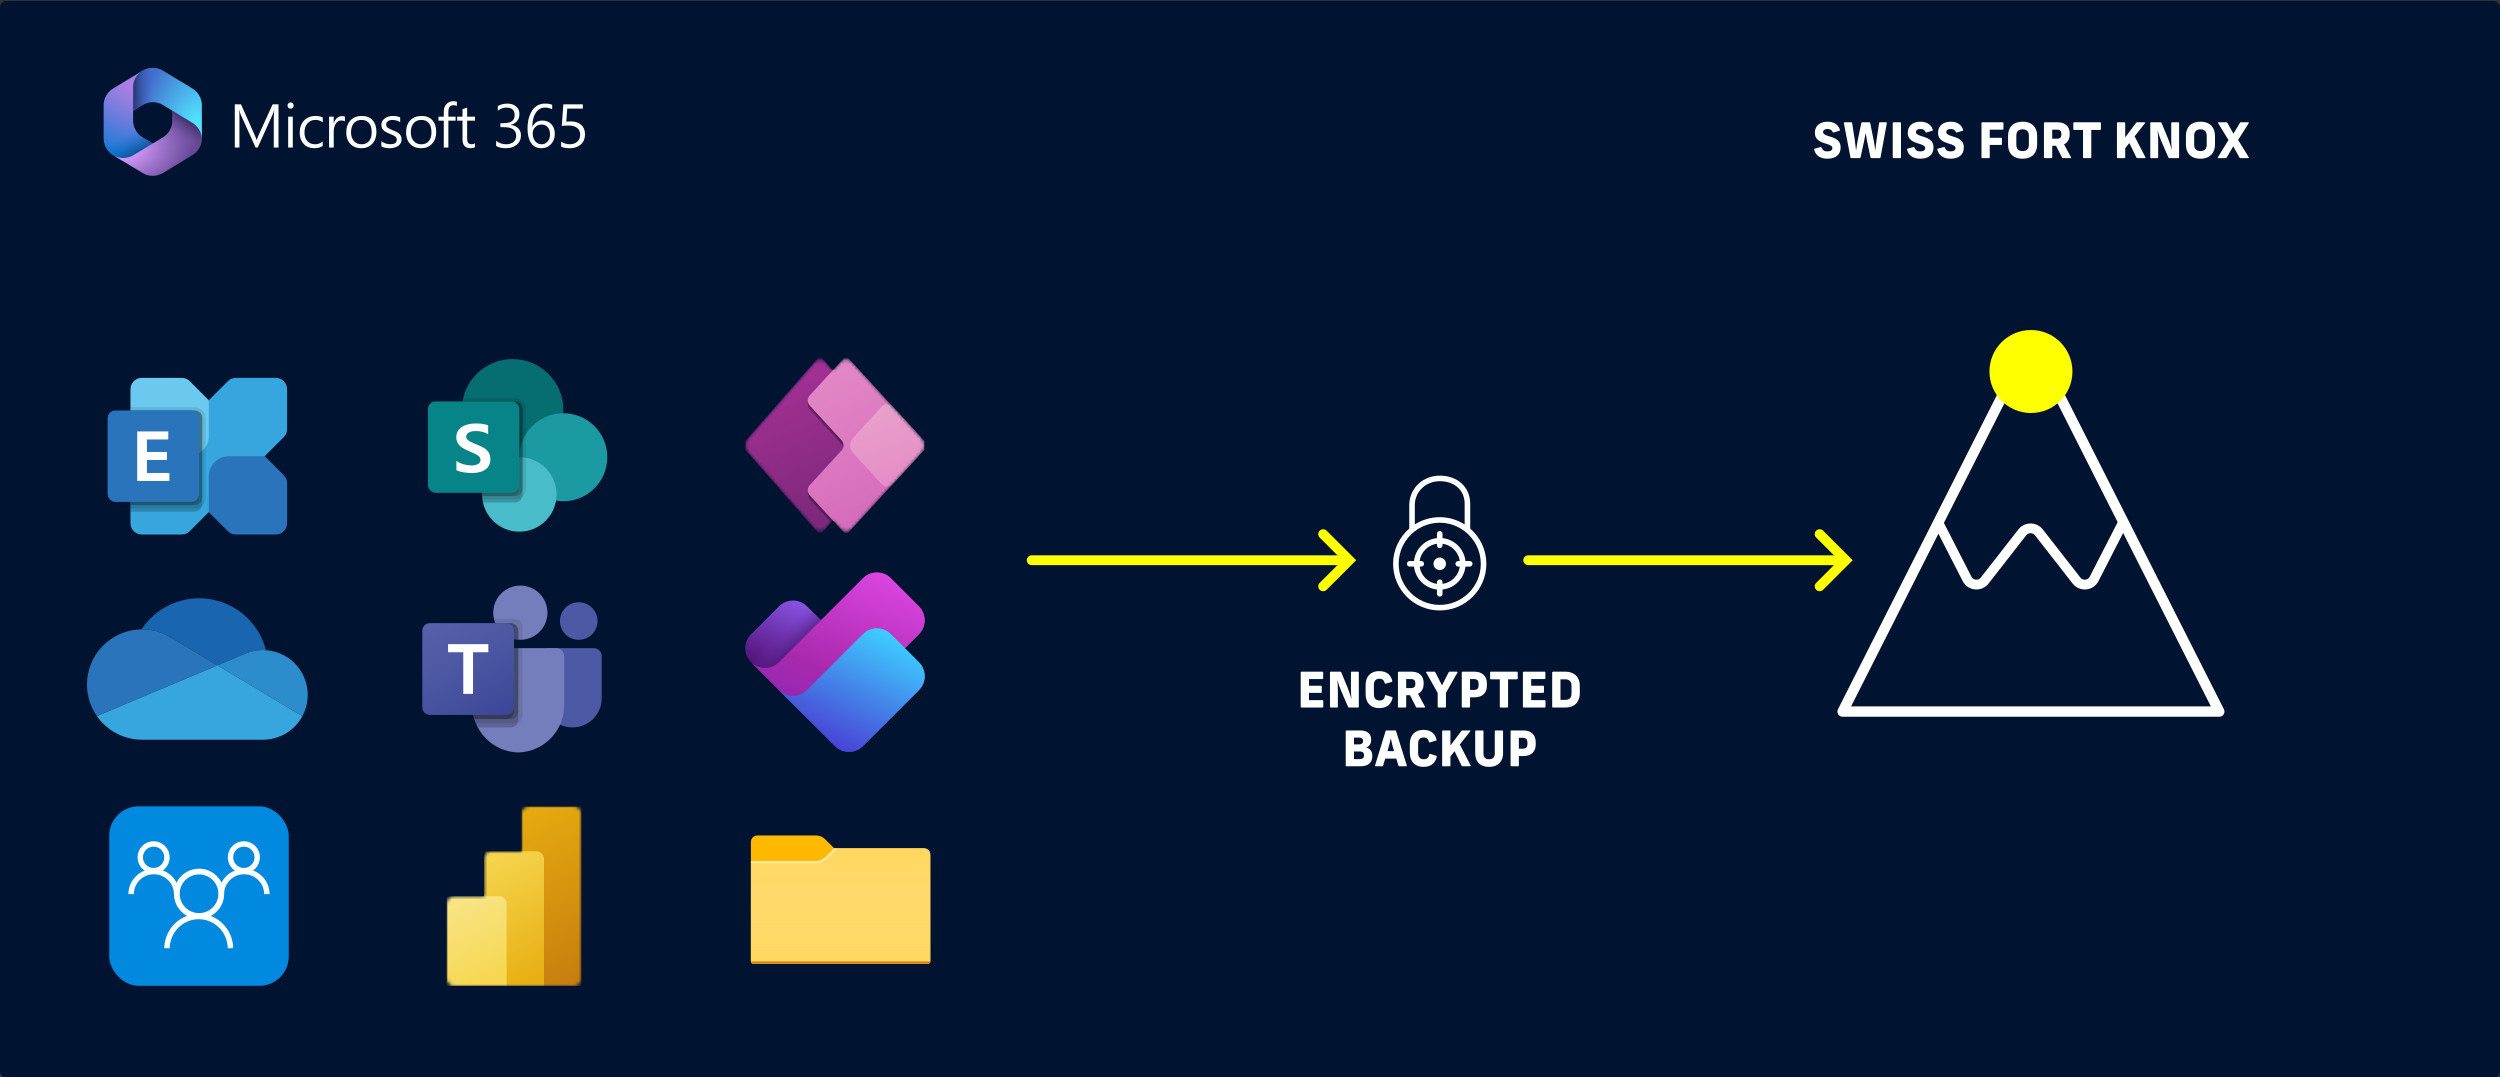 <?xml version="1.0" encoding="UTF-8"?>
<svg id="Icons" xmlns="http://www.w3.org/2000/svg" version="1.1" xmlns:xlink="http://www.w3.org/1999/xlink" viewBox="0 0 766 330">
  <rect x="0" y="0" width="766" height="330" fill="#333333" stroke="none"/>
  <!-- Generator: Adobe Illustrator 29.8.1, SVG Export Plug-In . SVG Version: 2.1.1 Build 2)  -->
  <defs>
    <style>
      .st0 {
        fill: #4c59a4;
      }

      .st1 {
        fill: url(#Unbenannter_Verlauf_20);
      }

      .st2 {
        fill-opacity: .24;
      }

      .st3 {
        fill: #078488;
      }

      .st4 {
        fill: #066d71;
      }

      .st5 {
        fill: url(#Unbenannter_Verlauf_8);
      }

      .st6 {
        clip-path: url(#clippath-4);
      }

      .st7, .st8, .st9, .st10, .st11, .st12 {
        fill: none;
      }

      .st7, .st9, .st11 {
        stroke: #fff;
      }

      .st7, .st10, .st12 {
        stroke-width: 3px;
      }

      .st13 {
        mask: url(#mask-1);
      }

      .st14 {
        fill: #001431;
      }

      .st15 {
        fill: url(#Unbenannter_Verlauf_3);
      }

      .st16 {
        fill: url(#Unbenannter_Verlauf_15);
      }

      .st17, .st18 {
        fill: #fff;
      }

      .st19 {
        mask: url(#mask);
      }

      .st20 {
        fill-opacity: .18;
      }

      .st21 {
        fill: #757ebc;
      }

      .st22 {
        fill: url(#Unbenannter_Verlauf_7);
      }

      .st23 {
        fill: url(#Unbenannter_Verlauf_12);
      }

      .st24 {
        fill: #1a65af;
      }

      .st25 {
        fill: url(#Unbenannter_Verlauf_6);
      }

      .st9 {
        stroke-width: 1.661px;
      }

      .st9, .st11 {
        stroke-miterlimit: 10;
      }

      .st26 {
        fill-opacity: .32;
      }

      .st27 {
        fill: url(#Unbenannter_Verlauf_5);
      }

      .st28 {
        fill: #6bc9ef;
      }

      .st29 {
        fill: url(#Unbenannter_Verlauf_19);
      }

      .st18 {
        opacity: .4;
      }

      .st18, .st30, .st31 {
        isolation: isolate;
      }

      .st32 {
        fill: #1b9ba1;
      }

      .st33 {
        clip-path: url(#clippath-1);
      }

      .st34 {
        fill: #49bcca;
      }

      .st35 {
        fill: url(#Unbenannter_Verlauf_10);
      }

      .st36 {
        fill: #da7b16;
      }

      .st10 {
        stroke-linejoin: round;
      }

      .st10, .st12 {
        stroke: #ff0;
        stroke-linecap: round;
      }

      .st37 {
        clip-path: url(#clippath-3);
      }

      .st38 {
        fill: #38a6de;
      }

      .st11 {
        stroke-width: 1.769px;
      }

      .st39 {
        fill: #0089df;
      }

      .st40 {
        fill: url(#Unbenannter_Verlauf_11);
      }

      .st41 {
        fill: url(#Unbenannter_Verlauf_17);
      }

      .st42 {
        fill: #ffb900;
      }

      .st43 {
        fill: url(#Unbenannter_Verlauf_22);
      }

      .st44 {
        fill: url(#Unbenannter_Verlauf_14);
      }

      .st30 {
        opacity: .2;
      }

      .st30, .st31 {
        fill: #010101;
      }

      .st45 {
        fill: url(#Unbenannter_Verlauf_4);
      }

      .st46 {
        fill: #2d8ccc;
      }

      .st47 {
        fill: #2974ba;
      }

      .st31 {
        opacity: .1;
      }

      .st48 {
        clip-path: url(#clippath-2);
      }

      .st49 {
        fill: url(#Unbenannter_Verlauf_9);
      }

      .st50 {
        fill: url(#Unbenannter_Verlauf_18);
      }

      .st51 {
        clip-path: url(#clippath);
      }

      .st52 {
        fill: #ffd75e;
      }

      .st53 {
        fill: url(#Unbenannter_Verlauf_2);
      }

      .st54 {
        fill: url(#Unbenannter_Verlauf_13);
      }

      .st55 {
        fill: #ff0;
      }

      .st56 {
        fill: url(#Unbenannter_Verlauf_16);
      }

      .st57 {
        fill-opacity: .2;
      }
    </style>
    <radialGradient id="Unbenannter_Verlauf_9" data-name="Unbenannter Verlauf 9" cx="-2376.224" cy="822.087" fx="-2376.224" fy="822.087" r=".753" gradientTransform="translate(-72565.114 57500.395) rotate(110.528) scale(33.366 -58.197)" gradientUnits="userSpaceOnUse">
      <stop offset=".064" stop-color="#ae7fe2"/>
      <stop offset="1" stop-color="#0078d4"/>
    </radialGradient>
    <linearGradient id="Unbenannter_Verlauf_6" data-name="Unbenannter Verlauf 6" x1="46.648" y1="438.613" x2="43.066" y2="444.809" gradientTransform="translate(0 483.64) scale(1 -1)" gradientUnits="userSpaceOnUse">
      <stop offset="0" stop-color="#114a8b"/>
      <stop offset="1" stop-color="#0078d4" stop-opacity="0"/>
    </linearGradient>
    <radialGradient id="Unbenannter_Verlauf_5" data-name="Unbenannter Verlauf 5" cx="-2285.415" cy="750.013" fx="-2285.415" fy="750.013" r=".753" gradientTransform="translate(72482.612 4939.996) rotate(-8.367) scale(31.05 -20.511)" gradientUnits="userSpaceOnUse">
      <stop offset=".134" stop-color="#d59dff"/>
      <stop offset="1" stop-color="#5e438f"/>
    </radialGradient>
    <linearGradient id="Unbenannter_Verlauf_4" data-name="Unbenannter Verlauf 4" x1="55.45" y1="447.832" x2="51.611" y2="442.327" gradientTransform="translate(0 483.64) scale(1 -1)" gradientUnits="userSpaceOnUse">
      <stop offset="0" stop-color="#493474"/>
      <stop offset="1" stop-color="#8c66ba" stop-opacity="0"/>
    </linearGradient>
    <radialGradient id="Unbenannter_Verlauf_7" data-name="Unbenannter Verlauf 7" cx="-2455.576" cy="775.068" fx="-2455.576" fy="775.068" r=".753" gradientTransform="translate(-51270.574 -46523.214) rotate(-165.772) scale(24.923 -41.955)" gradientUnits="userSpaceOnUse">
      <stop offset=".059" stop-color="#50e6ff"/>
      <stop offset="1" stop-color="#436dcd"/>
    </radialGradient>
    <linearGradient id="Unbenannter_Verlauf_8" data-name="Unbenannter Verlauf 8" x1="41.515" y1="451.959" x2="47.168" y2="451.959" gradientTransform="translate(0 483.64) scale(1 -1)" gradientUnits="userSpaceOnUse">
      <stop offset="0" stop-color="#2d3f80"/>
      <stop offset="1" stop-color="#436dcd" stop-opacity="0"/>
    </linearGradient>
    <linearGradient id="Unbenannter_Verlauf_3" data-name="Unbenannter Verlauf 3" x1="134.278" y1="-1290.963" x2="152.629" y2="-1259.181" gradientTransform="translate(0 1480.058)" gradientUnits="userSpaceOnUse">
      <stop offset="0" stop-color="#5760a9"/>
      <stop offset=".5" stop-color="#4b56a2"/>
      <stop offset="1" stop-color="#3c4697"/>
    </linearGradient>
    <clipPath id="clippath">
      <rect class="st8" x="228.35" y="175.432" width="54.963" height="54.963"/>
    </clipPath>
    <linearGradient id="Unbenannter_Verlauf_16" data-name="Unbenannter Verlauf 16" x1="248.594" y1="295.12" x2="238.908" y2="274.428" gradientTransform="translate(0 481.75) scale(1 -1)" gradientUnits="userSpaceOnUse">
      <stop offset="0" stop-color="#8752e0"/>
      <stop offset="1" stop-color="#541278"/>
    </linearGradient>
    <linearGradient id="Unbenannter_Verlauf_15" data-name="Unbenannter Verlauf 15" x1="246.378" y1="279.783" x2="238.501" y2="287.517" gradientTransform="translate(0 481.75) scale(1 -1)" gradientUnits="userSpaceOnUse">
      <stop offset=".122" stop-color="#3d0d59"/>
      <stop offset="1" stop-color="#7034b0" stop-opacity="0"/>
    </linearGradient>
    <linearGradient id="Unbenannter_Verlauf_14" data-name="Unbenannter Verlauf 14" x1="266.441" y1="307.977" x2="246.946" y2="261.214" gradientTransform="translate(0 481.75) scale(1 -1)" gradientUnits="userSpaceOnUse">
      <stop offset="0" stop-color="#db45e0"/>
      <stop offset="1" stop-color="#6c0f71"/>
    </linearGradient>
    <linearGradient id="Unbenannter_Verlauf_13" data-name="Unbenannter Verlauf 13" x1="266.441" y1="307.977" x2="246.946" y2="261.214" gradientTransform="translate(0 481.75) scale(1 -1)" gradientUnits="userSpaceOnUse">
      <stop offset="0" stop-color="#db45e0"/>
      <stop offset=".677" stop-color="#a829ae"/>
      <stop offset="1" stop-color="#8f28b3"/>
    </linearGradient>
    <linearGradient id="Unbenannter_Verlauf_12" data-name="Unbenannter Verlauf 12" x1="265.392" y1="290.155" x2="256.232" y2="252.37" gradientTransform="translate(0 481.75) scale(1 -1)" gradientUnits="userSpaceOnUse">
      <stop offset="0" stop-color="#3dcbff"/>
      <stop offset="1" stop-color="#00479e"/>
    </linearGradient>
    <linearGradient id="Unbenannter_Verlauf_11" data-name="Unbenannter Verlauf 11" x1="269.581" y1="288.416" x2="251.963" y2="254.041" gradientTransform="translate(0 481.75) scale(1 -1)" gradientUnits="userSpaceOnUse">
      <stop offset="0" stop-color="#3dcbff"/>
      <stop offset="1" stop-color="#4a40d4"/>
    </linearGradient>
    <clipPath id="clippath-1">
      <rect class="st8" x="228.35" y="108.985" width="54.963" height="54.963"/>
    </clipPath>
    <clipPath id="clippath-2">
      <rect class="st8" x="228.35" y="108.985" width="54.963" height="54.963"/>
    </clipPath>
    <clipPath id="clippath-3">
      <rect class="st8" x="228.35" y="108.985" width="54.963" height="54.963"/>
    </clipPath>
    <mask id="mask" x="227.204" y="108.985" width="57.253" height="56.108" maskUnits="userSpaceOnUse">
      <g id="mask0">
        <path class="st17" d="M229.184,134.205c-1.133,1.295-1.133,3.229,0,4.524l20.343,23.25c.912,1.043,2.535,1.043,3.447,0l2.191-2.504,2.412,2.632c.908.99,2.469.99,3.376,0l21.375-23.319c1.204-1.313,1.204-3.329,0-4.642l-21.375-23.319c-.908-.99-2.469-.99-3.376,0l-2.412,2.632-2.191-2.504c-.912-1.043-2.535-1.043-3.447,0l-20.343,23.25Z"/>
      </g>
    </mask>
    <linearGradient id="Unbenannter_Verlauf_19" data-name="Unbenannter Verlauf 19" x1="263.417" y1="315.52" x2="231.355" y2="393.956" gradientTransform="translate(0 481.75) scale(1 -1)" gradientUnits="userSpaceOnUse">
      <stop offset="0" stop-color="#742774"/>
      <stop offset="1" stop-color="#bb35a4"/>
    </linearGradient>
    <linearGradient id="Unbenannter_Verlauf_18" data-name="Unbenannter Verlauf 18" x1="248.88" y1="373.823" x2="275.216" y2="318.86" gradientTransform="translate(0 481.75) scale(1 -1)" gradientUnits="userSpaceOnUse">
      <stop offset="0" stop-color="#e48cc7"/>
      <stop offset="1" stop-color="#d467b9"/>
    </linearGradient>
    <linearGradient id="Unbenannter_Verlauf_17" data-name="Unbenannter Verlauf 17" x1="268.365" y1="357.632" x2="276.38" y2="333.013" gradientTransform="translate(0 481.75) scale(1 -1)" gradientUnits="userSpaceOnUse">
      <stop offset="0" stop-color="#e9a1cb"/>
      <stop offset="1" stop-color="#e48cc7"/>
    </linearGradient>
    <clipPath id="clippath-4">
      <rect class="st8" x="129.983" y="247.06" width="55.062" height="55.062"/>
    </clipPath>
    <mask id="mask-1" x="136.866" y="247.06" width="41.296" height="56.209" maskUnits="userSpaceOnUse">
      <g id="mask01" data-name="mask0">
        <path class="st17" d="M159.808,249.355c0-1.267,1.027-2.294,2.294-2.294h13.765c1.267,0,2.294,1.027,2.294,2.294v50.473c0,1.267-1.027,2.294-2.294,2.294h-36.708c-1.267,0-2.294-1.027-2.294-2.294v-22.942c0-1.267,1.027-2.294,2.294-2.294h9.177v-11.471c0-1.267,1.027-2.294,2.294-2.294h9.177v-11.471Z"/>
      </g>
    </mask>
    <linearGradient id="Unbenannter_Verlauf_20" data-name="Unbenannter Verlauf 20" x1="156.134" y1="234.399" x2="180.337" y2="183.096" gradientTransform="translate(0 481.75) scale(1 -1)" gradientUnits="userSpaceOnUse">
      <stop offset="0" stop-color="#e6ad10"/>
      <stop offset="1" stop-color="#c87e0e"/>
    </linearGradient>
    <linearGradient id="Unbenannter_Verlauf_10" data-name="Unbenannter Verlauf 10" x1="146.822" y1="220.143" x2="167.177" y2="180.667" gradientTransform="translate(0 481.75) scale(1 -1)" gradientUnits="userSpaceOnUse">
      <stop offset="0" stop-color="#f6d751"/>
      <stop offset="1" stop-color="#e6ad10"/>
    </linearGradient>
    <linearGradient id="Unbenannter_Verlauf_2" data-name="Unbenannter Verlauf 2" x1="139.398" y1="208.227" x2="150.646" y2="181.569" gradientTransform="translate(0 481.75) scale(1 -1)" gradientUnits="userSpaceOnUse">
      <stop offset="0" stop-color="#f9e589"/>
      <stop offset="1" stop-color="#f6d751"/>
    </linearGradient>
    <linearGradient id="Unbenannter_Verlauf_22" data-name="Unbenannter Verlauf 22" x1="257.558" y1="221.837" x2="257.558" y2="186.504" gradientTransform="translate(0 481.75) scale(1 -1)" gradientUnits="userSpaceOnUse">
      <stop offset="0" stop-color="#fff" stop-opacity="0"/>
      <stop offset="1" stop-color="#ffd75e" stop-opacity=".3"/>
    </linearGradient>
  </defs>
  <rect class="st14" y=".277" width="766" height="330" rx="2" ry="2"/>
  <g>
    <g>
      <path class="st17" d="M398.535,216.562v-10.529c0-.135.09-.225.225-.225h6.435c.136,0,.226.09.226.225v1.815c0,.135-.09.225-.226.225h-4.125v2.04h3.69c.135,0,.225.09.225.225v1.725c0,.135-.09.225-.225.225h-3.69v2.235h4.155c.135,0,.225.09.225.225v1.815c0,.135-.09.225-.225.225h-6.465c-.135,0-.225-.09-.225-.225Z"/>
      <path class="st17" d="M407.505,216.562v-10.529c0-.135.09-.225.225-.225h2.955c.12,0,.225.06.27.18l1.995,4.845c.465,1.11.84,2.354,1.095,3.255h.046c-.105-.945-.165-1.95-.165-3.015v-5.04c0-.135.09-.225.225-.225h1.965c.135,0,.225.09.225.225v10.529c0,.135-.09.225-.225.225h-2.79c-.12,0-.21-.045-.255-.165l-2.115-4.86c-.479-1.11-.915-2.385-1.154-3.285h-.045c.104.945.165,1.98.165,3.045v5.04c0,.135-.091.225-.226.225h-1.965c-.135,0-.225-.09-.225-.225Z"/>
      <path class="st17" d="M418.425,212.692v-2.79c0-2.67,1.561-4.275,4.185-4.275,2.445,0,3.63,1.38,4.005,3.03.03.135-.029.225-.165.27l-1.874.555c-.136.045-.24-.015-.285-.165-.21-.72-.525-1.35-1.65-1.35-1.305,0-1.68.9-1.68,1.995v2.67c0,1.095.375,1.995,1.725,1.995,1.17,0,1.545-.66,1.695-1.485.015-.15.135-.21.27-.165l1.875.6c.136.045.195.105.165.195-.314,1.665-1.47,3.195-4.034,3.195-2.896,0-4.23-1.845-4.23-4.275Z"/>
      <path class="st17" d="M428.325,216.562v-10.529c0-.135.09-.225.225-.225h4.02c2.355,0,3.63,1.38,3.63,3.36v.465c0,1.32-.614,2.385-1.725,2.94l2.145,3.945c.075.15.016.27-.149.27h-2.34c-.12,0-.21-.045-.271-.165l-1.829-3.615h-1.171v3.555c0,.135-.09.225-.225.225h-2.085c-.135,0-.225-.09-.225-.225ZM432.375,210.832c.885,0,1.29-.465,1.29-1.215v-.315c0-.765-.405-1.23-1.29-1.23h-1.516v2.76h1.516Z"/>
      <path class="st17" d="M440.504,216.562v-4.26l-3.51-6.225c-.09-.165-.015-.27.165-.27h2.34c.12,0,.21.045.271.165l2.055,4.02,2.055-4.02c.061-.12.15-.165.271-.165h2.234c.181,0,.255.105.165.27l-3.51,6.195v4.29c0,.135-.09.225-.225.225h-2.085c-.136,0-.226-.09-.226-.225Z"/>
      <path class="st17" d="M447.885,216.562v-10.529c0-.135.09-.225.225-.225h3.705c2.43,0,3.765,1.455,3.765,3.54v.78c0,2.16-1.335,3.525-3.75,3.525h-1.41v2.91c0,.135-.09.225-.225.225h-2.085c-.135,0-.225-.09-.225-.225ZM451.635,211.387c1.05,0,1.409-.48,1.409-1.425v-.435c0-.915-.359-1.455-1.409-1.455h-1.216v3.315h1.216Z"/>
      <path class="st17" d="M459.539,216.562v-8.415h-2.744c-.135,0-.226-.09-.226-.225v-1.89c0-.135.091-.225.226-.225h8.01c.135,0,.225.09.225.225v1.89c0,.135-.09.225-.225.225h-2.73v8.415c0,.135-.09.225-.225.225h-2.085c-.135,0-.226-.09-.226-.225Z"/>
      <path class="st17" d="M466.62,216.562v-10.529c0-.135.09-.225.225-.225h6.435c.136,0,.226.09.226.225v1.815c0,.135-.09.225-.226.225h-4.125v2.04h3.69c.135,0,.225.09.225.225v1.725c0,.135-.09.225-.225.225h-3.69v2.235h4.155c.135,0,.225.09.225.225v1.815c0,.135-.09.225-.225.225h-6.465c-.135,0-.225-.09-.225-.225Z"/>
      <path class="st17" d="M475.59,216.562v-10.529c0-.135.09-.225.225-.225h3.765c3.12,0,4.47,1.98,4.47,4.275v2.37c0,2.355-1.35,4.335-4.484,4.335h-3.75c-.135,0-.225-.09-.225-.225ZM479.595,214.447c1.484,0,1.92-.9,1.92-1.995v-2.31c0-1.095-.436-1.995-1.92-1.995h-1.471v6.3h1.471Z"/>
      <path class="st17" d="M412.327,234.562v-10.529c0-.135.09-.225.225-.225h4.275c2.1,0,3.3,1.035,3.3,2.835v.135c0,1.095-.601,1.935-1.53,2.25,1.17.285,1.875,1.185,1.875,2.505v.135c0,1.995-1.29,3.12-3.57,3.12h-4.35c-.135,0-.225-.09-.225-.225ZM416.467,228.082c.735,0,1.185-.39,1.185-1.005v-.105c0-.615-.449-.975-1.185-.975h-1.605v2.085h1.605ZM416.617,232.597c.824,0,1.319-.405,1.319-1.065v-.195c0-.69-.479-1.095-1.319-1.095h-1.756v2.355h1.756Z"/>
      <path class="st17" d="M421.312,234.532l3.24-10.544c.03-.12.135-.18.255-.18h2.685c.12,0,.21.045.256.18l3.3,10.544c.045.165-.03.255-.195.255h-2.13c-.12,0-.225-.075-.255-.195l-.646-2.16h-3.39l-.645,2.16c-.03.12-.136.195-.255.195h-2.025c-.15,0-.24-.09-.195-.255ZM427.146,230.152l-.149-.48c-.301-1.02-.676-2.415-.825-3.315h-.061c-.165.825-.524,2.265-.854,3.36l-.135.435h2.024Z"/>
      <path class="st17" d="M431.977,230.692v-2.79c0-2.67,1.561-4.275,4.185-4.275,2.445,0,3.63,1.38,4.005,3.03.03.135-.029.225-.165.27l-1.874.555c-.136.045-.24-.015-.285-.165-.21-.72-.525-1.35-1.65-1.35-1.305,0-1.68.9-1.68,1.995v2.67c0,1.095.375,1.995,1.725,1.995,1.17,0,1.545-.66,1.695-1.485.015-.15.135-.21.27-.165l1.875.6c.135.045.195.105.165.195-.314,1.665-1.47,3.195-4.034,3.195-2.896,0-4.23-1.845-4.23-4.275Z"/>
      <path class="st17" d="M441.877,234.562v-10.529c0-.135.09-.225.225-.225h2.085c.135,0,.225.09.225.225v4.395l3.36-4.485c.075-.105.15-.135.27-.135h2.295c.181,0,.256.12.136.27l-3.181,4.035,3.301,6.405c.074.15,0,.27-.165.27h-2.325c-.12,0-.195-.06-.255-.165l-2.175-4.47-1.261,1.605v2.805c0,.135-.09.225-.225.225h-2.085c-.135,0-.225-.09-.225-.225Z"/>
      <path class="st17" d="M452.002,230.872v-6.839c0-.135.09-.225.225-.225h2.085c.135,0,.225.09.225.225v6.78c0,1.005.375,1.815,1.726,1.815,1.35,0,1.739-.81,1.739-1.815v-6.78c0-.135.091-.225.226-.225h2.085c.135,0,.225.09.225.225v6.78c0,2.25-1.305,4.155-4.305,4.155-2.895,0-4.229-1.77-4.229-4.095Z"/>
      <path class="st17" d="M462.847,234.562v-10.529c0-.135.09-.225.225-.225h3.705c2.43,0,3.765,1.455,3.765,3.54v.78c0,2.16-1.335,3.525-3.75,3.525h-1.41v2.91c0,.135-.09.225-.225.225h-2.085c-.135,0-.225-.09-.225-.225ZM466.597,229.387c1.05,0,1.409-.48,1.409-1.425v-.435c0-.915-.359-1.455-1.409-1.455h-1.216v3.315h1.216Z"/>
    </g>
    <g>
      <path class="st12" d="M405.411,163.654l8,8-8,8"/>
      <path class="st10" d="M412.411,171.654h-96.302"/>
    </g>
    <g>
      <path class="st12" d="M557.54,163.654l8,8-8,8"/>
      <path class="st10" d="M564.54,171.654h-96.302"/>
    </g>
    <g>
      <path class="st17" d="M450.475,161.961v-7.596c0-5.082-3.84-8.631-9.339-8.631-5.064,0-9.079,3.699-9.339,8.631v7.594c-3.026,2.622-4.951,6.483-4.951,10.792,0,7.88,6.411,14.291,14.29,14.291,7.878,0,14.288-6.411,14.288-14.291,0-4.308-1.924-8.168-4.948-10.79ZM441.136,185.334c-6.938,0-12.582-5.645-12.582-12.583,0-4.027,1.909-7.609,4.86-9.914h.087v-.065c2.12-1.626,4.762-2.604,7.635-2.604,2.871,0,5.513.978,7.632,2.604v.066h.088c2.951,2.305,4.86,5.887,4.86,9.914,0,6.938-5.643,12.583-12.58,12.583ZM433.501,154.413c.213-3.974,3.496-6.971,7.635-6.971,4.565,0,7.632,2.782,7.632,6.923v6.326c-2.211-1.405-4.824-2.231-7.632-2.231-2.809,0-5.423.826-7.635,2.232l-0-6.279Z"/>
      <path class="st17" d="M450.328,171.899h-1.316c-.396-3.689-3.334-6.627-7.024-7.024v-1.316c0-.472-.382-.856-.853-.856-.472,0-.855.384-.855.856v1.316c-3.689.398-6.627,3.335-7.024,7.023h-1.315c-.47,0-.852.382-.852.852s.382.852.852.852h1.315c.397,3.688,3.334,6.625,7.024,7.023v1.316c0,.472.384.856.855.856.47,0,.853-.384.853-.856v-1.315c3.689-.397,6.627-3.334,7.024-7.024h1.316c.47,0,.852-.382.852-.852s-.382-.852-.852-.852ZM441.136,177.555c-.472,0-.855.382-.855.852v.499c-2.746-.38-4.919-2.555-5.298-5.302h.495c.472,0,.855-.382.855-.852s-.383-.852-.855-.852h-.495c.379-2.746,2.552-4.921,5.298-5.302v.498c0,.47.384.852.855.852.47,0,.853-.382.853-.852v-.498c2.745.379,4.919,2.555,5.298,5.302h-.494c-.47,0-.853.382-.853.852s.382.852.853.852h.494c-.379,2.747-2.553,4.923-5.298,5.302v-.499c0-.47-.382-.852-.853-.852Z"/>
      <path class="st17" d="M443.049,172.751c0-1.057-.858-1.916-1.913-1.916-1.056,0-1.915.859-1.915,1.916s.859,1.916,1.915,1.916c1.055,0,1.913-.859,1.913-1.916Z"/>
    </g>
  </g>
  <g>
    <g>
      <g>
        <path class="st17" d="M83.883,45.198v-8.938c0-.678.046-1.53.137-2.555h-.043c-.159.627-.29,1.042-.393,1.248l-4.614,10.245h-.649l-4.605-10.177c-.12-.268-.248-.706-.385-1.316h-.043c.052.467.077,1.311.077,2.529v8.963h-1.418v-13.235h1.896l4.145,9.322c.324.735.529,1.256.615,1.564h.06c.171-.461.385-.997.641-1.606l4.238-9.279h1.794v13.235h-1.452Z"/>
        <path class="st17" d="M88.096,32.347c0-.268.09-.494.27-.679s.397-.278.653-.278c.268,0,.494.094.68.282.185.188.277.413.277.675,0,.251-.093.47-.277.658-.186.188-.412.282-.68.282s-.488-.091-.662-.273-.261-.404-.261-.666ZM88.292,45.198v-9.45h1.419v9.45h-1.419Z"/>
        <path class="st17" d="M98.87,44.754c-.734.444-1.589.666-2.563.666-1.339,0-2.419-.437-3.242-1.312s-1.235-2.012-1.235-3.414c0-1.566.444-2.82,1.333-3.76s2.071-1.41,3.547-1.41c.814,0,1.54.154,2.179.461v1.495c-.707-.496-1.462-.743-2.265-.743-.969,0-1.768.349-2.396,1.046-.63.698-.944,1.625-.944,2.781,0,1.128.293,2.017.88,2.666s1.376.974,2.367.974c.837,0,1.617-.276,2.341-.829v1.375Z"/>
        <path class="st17" d="M105.681,37.209c-.262-.199-.641-.299-1.136-.299-.667,0-1.215.317-1.646.953-.43.635-.645,1.468-.645,2.499v4.836h-1.427v-9.45h1.427v1.957h.043c.216-.672.547-1.193.991-1.563s.934-.556,1.47-.556c.404,0,.712.043.922.128v1.495Z"/>
        <path class="st17" d="M106.1,40.593c0-1.572.429-2.81,1.286-3.713.857-.902,2.023-1.354,3.499-1.354,1.39,0,2.479.436,3.269,1.307s1.184,2.077,1.184,3.614c0,1.493-.428,2.695-1.282,3.606-.854.912-1.985,1.367-3.392,1.367-1.361,0-2.463-.438-3.303-1.316-.84-.877-1.261-2.048-1.261-3.512ZM107.553,40.533c0,1.117.292,2.008.876,2.675s1.362 1,2.337 1c.991,0,1.759-.325,2.303-.974s.815-1.561.815-2.734c0-1.202-.269-2.129-.807-2.781-.539-.652-1.31-.978-2.312-.978-.98,0-1.761.337-2.342,1.012-.581.675-.871,1.602-.871,2.781Z"/>
        <path class="st17" d="M116.841,43.276c.826.609,1.731.914,2.717.914,1.345,0,2.017-.453,2.017-1.358,0-.399-.146-.724-.439-.974-.294-.25-.87-.539-1.73-.863-1.025-.404-1.706-.812-2.042-1.222-.337-.41-.505-.92-.505-1.529,0-.809.347-1.464,1.039-1.965.691-.501,1.542-.752,2.55-.752.81,0,1.532.143,2.171.427v1.487c-.695-.456-1.495-.684-2.401-.684-.559,0-1.013.125-1.362.376-.351.25-.526.581-.526.991s.121.723.363.94c.242.216.788.498,1.637.846,1.076.41,1.799.825,2.166,1.243.367.419.551.933.551,1.542,0,.843-.346,1.508-1.038,1.995-.692.487-1.579.73-2.661.73-.975,0-1.809-.191-2.504-.572v-1.572Z"/>
        <path class="st17" d="M124.42,40.593c0-1.572.429-2.81,1.286-3.713.857-.902,2.023-1.354,3.499-1.354,1.39,0,2.479.436,3.269,1.307s1.184,2.077,1.184,3.614c0,1.493-.428,2.695-1.282,3.606-.854.912-1.985,1.367-3.392,1.367-1.361,0-2.463-.438-3.303-1.316-.84-.877-1.261-2.048-1.261-3.512ZM125.873,40.533c0,1.117.292,2.008.876,2.675s1.362 1,2.337 1c.991,0,1.759-.325,2.303-.974s.815-1.561.815-2.734c0-1.202-.269-2.129-.807-2.781-.539-.652-1.31-.978-2.312-.978-.98,0-1.761.337-2.342,1.012-.581.675-.871,1.602-.871,2.781Z"/>
        <path class="st17" d="M139.988,32.476c-.302-.166-.638-.248-1.008-.248-1.065,0-1.598.678-1.598,2.034v1.487h2.213v1.23h-2.213v8.22h-1.41v-8.22h-1.615v-1.23h1.615v-1.555c0-.997.283-1.777.851-2.341.566-.564,1.263-.846,2.089-.846.462,0,.82.054,1.076.162v1.308Z"/>
        <path class="st17" d="M145.526,45.104c-.348.199-.807.299-1.376.299-1.623,0-2.436-.914-2.436-2.743v-5.682h-1.641v-1.23h1.641v-2.324l1.419-.461v2.786h2.393v1.23h-2.393v5.426c0,.644.108,1.102.324,1.375.217.273.578.41,1.086.41.393,0,.72-.105.982-.316v1.23Z"/>
      </g>
      <g>
        <path class="st17" d="M152.015,43.13c.905.718,1.925,1.077,3.059,1.077.912,0,1.653-.23,2.227-.692.572-.461.858-1.097.858-1.906,0-1.766-1.245-2.648-3.734-2.648h-1.094v-1.222h1.043c2.21,0,3.315-.826,3.315-2.478,0-1.532-.844-2.298-2.529-2.298-.935,0-1.812.322-2.632.965v-1.427c.843-.507,1.84-.76,2.99-.76,1.049,0,1.916.288,2.603.863.686.575,1.029,1.339,1.029,2.29,0,1.731-.886,2.854-2.657,3.367v.034c.939.08,1.696.41,2.269.991.572.581.858,1.305.858,2.17,0,1.208-.435,2.17-1.303,2.888-.869.718-1.979,1.077-3.328,1.077-1.242,0-2.233-.236-2.974-.709v-1.581Z"/>
        <path class="st17" d="M169.189,33.483c-.695-.347-1.416-.521-2.162-.521-1.213,0-2.17.531-2.871,1.594-.7,1.062-1.048,2.488-1.042,4.276h.042c.609-1.265,1.621-1.897,3.034-1.897,1.156,0,2.079.376,2.768,1.128.689.752,1.034,1.74,1.034,2.965,0,1.259-.388,2.306-1.162,3.14-.774.835-1.763,1.252-2.965,1.252-1.379,0-2.428-.538-3.148-1.615s-1.081-2.549-1.081-4.418c0-2.238.47-4.073,1.41-5.502.939-1.43,2.258-2.145,3.956-2.145.923,0,1.651.128,2.188.384v1.358ZM163.217,40.866c0,.934.249,1.725.747,2.371.499.646,1.149.97,1.953.97.78,0,1.409-.285,1.888-.854.479-.569.718-1.284.718-2.145,0-.963-.233-1.712-.7-2.247-.468-.536-1.108-.803-1.923-.803-.746,0-1.38.262-1.901.786-.521.524-.781,1.165-.781,1.922Z"/>
        <path class="st17" d="M179.247,41.148c0,1.305-.429,2.343-1.286,3.115s-1.978,1.158-3.362,1.158c-1.156,0-2.048-.168-2.675-.504v-1.504c.866.524,1.743.786,2.632.786.969,0,1.746-.268,2.333-.803.587-.536.88-1.242.88-2.119,0-.889-.305-1.58-.914-2.072s-1.476-.739-2.598-.739c-.854,0-1.563.031-2.128.094l.471-6.596h5.98v1.307h-4.776l-.299,3.99c.718-.04,1.165-.06,1.342-.06,1.384,0,2.464.35,3.238,1.051s1.162,1.666,1.162,2.896Z"/>
      </g>
    </g>
    <g>
      <path class="st49" d="M43.854,21.54l-.169.102c-.269.163-.522.345-.759.543l.488-.343h4.14l.753,5.698-3.763,3.763-3.763,2.615v3.016c0,2.106,1.101,4.06,2.903,5.15l3.961,2.398-8.369,4.882h-1.614l-3.009-1.821c-1.802-1.091-2.903-3.044-2.903-5.15v-10.141c0-2.107,1.102-4.061,2.905-5.151l9.031-5.462c.056-.034.112-.067.169-.099Z"/>
      <path class="st25" d="M43.854,21.54l-.169.102c-.269.163-.522.345-.759.543l.488-.343h4.14l.753,5.698-3.763,3.763-3.763,2.615v3.016c0,2.106,1.101,4.06,2.903,5.15l3.961,2.398-8.369,4.882h-1.614l-3.009-1.821c-1.802-1.091-2.903-3.044-2.903-5.15v-10.141c0-2.107,1.102-4.061,2.905-5.151l9.031-5.462c.056-.034.112-.067.169-.099Z"/>
      <path class="st27" d="M52.822,33.562v3.372c0,2.106-1.101,4.06-2.903,5.15l-9.031,5.466c-1.847,1.118-4.146,1.159-6.026.121l8.821,5.34c1.916,1.16,4.319,1.16,6.235,0l9.031-5.466c1.802-1.091,2.903-3.044,2.903-5.15v-2.436l-.753-1.129-8.278-5.268Z"/>
      <path class="st45" d="M52.822,33.562v3.372c0,2.106-1.101,4.06-2.903,5.15l-9.031,5.466c-1.847,1.118-4.146,1.159-6.026.121l8.821,5.34c1.916,1.16,4.319,1.16,6.235,0l9.031-5.466c1.802-1.091,2.903-3.044,2.903-5.15v-2.436l-.753-1.129-8.278-5.268Z"/>
      <path class="st22" d="M58.948,27.101l-9.031-5.462c-1.856-1.123-4.168-1.158-6.053-.104l-.179.109c-1.803,1.091-2.905,3.044-2.905,5.151v7.137l2.905-1.757c1.916-1.159,4.316-1.159,6.232,0l9.031,5.462c1.747,1.057,2.835,2.923,2.901,4.954.002-.066.003-.131.003-.197v-10.141c0-2.107-1.102-4.061-2.905-5.151Z"/>
      <path class="st5" d="M58.948,27.101l-9.031-5.462c-1.856-1.123-4.168-1.158-6.053-.104l-.179.109c-1.803,1.091-2.905,3.044-2.905,5.151v7.137l2.905-1.757c1.916-1.159,4.316-1.159,6.232,0l9.031,5.462c1.747,1.057,2.835,2.923,2.901,4.954.002-.066.003-.131.003-.197v-10.141c0-2.107-1.102-4.061-2.905-5.151Z"/>
    </g>
  </g>
  <g>
    <g>
      <path class="st17" d="M555.855,45.808c-.029-.135.016-.225.165-.27l1.83-.48c.15-.045.226.015.285.15.3.81.825,1.185,1.77,1.185.99,0,1.53-.405,1.53-1.02,0-.555-.375-.9-2.34-1.47-2.22-.645-3.015-1.695-3.015-3.225,0-2.145,1.56-3.39,3.885-3.39,1.935,0,3.3.87,3.795,2.505.045.135-.016.225-.15.27l-1.8.54c-.135.045-.225-.015-.285-.15-.285-.645-.75-.93-1.545-.93-.779,0-1.38.27-1.38.945,0,.525.375.885,2.355,1.455,2.22.645,3.015,1.68,3.015,3.27,0,2.175-1.5,3.435-4.035,3.435-2.279,0-3.675-1.035-4.08-2.82Z"/>
      <path class="st17" d="M566.985,48.253l-2.024-10.545c-.03-.165.06-.24.21-.24h2.085c.135,0,.225.06.24.21l.81,5.22c.12.81.3,2.295.375,3.105h.045c.105-.705.33-2.34.495-3.12l1.095-5.22c.03-.135.12-.195.255-.195h2.205c.135,0,.226.06.255.195l1.05,5.25c.165.795.391,2.295.495,3.09h.045c.091-.855.21-2.175.346-3.09l.795-5.235c.015-.15.104-.21.239-.21h1.92c.15,0,.24.075.21.24l-1.935,10.53c-.03.135-.104.21-.24.21h-2.579c-.136,0-.226-.06-.256-.195l-1.005-4.83c-.165-.81-.33-1.8-.465-2.61h-.029c-.165.915-.33,1.83-.495,2.595l-1.051,4.845c-.029.12-.119.195-.255.195h-2.579c-.136,0-.226-.06-.256-.195Z"/>
      <path class="st17" d="M579.931,48.223v-10.529c0-.135.09-.225.225-.225h2.085c.135,0,.225.09.225.225v10.529c0,.135-.09.225-.225.225h-2.085c-.135,0-.225-.09-.225-.225Z"/>
      <path class="st17" d="M584.311,45.808c-.029-.135.016-.225.165-.27l1.83-.48c.15-.045.226.015.285.15.3.81.825,1.185,1.77,1.185.99,0,1.53-.405,1.53-1.02,0-.555-.375-.9-2.34-1.47-2.22-.645-3.015-1.695-3.015-3.225,0-2.145,1.56-3.39,3.885-3.39,1.935,0,3.3.87,3.795,2.505.045.135-.016.225-.15.27l-1.8.54c-.135.045-.225-.015-.285-.15-.285-.645-.75-.93-1.545-.93-.779,0-1.38.27-1.38.945,0,.525.375.885,2.355,1.455,2.22.645,3.015,1.68,3.015,3.27,0,2.175-1.5,3.435-4.035,3.435-2.279,0-3.675-1.035-4.08-2.82Z"/>
      <path class="st17" d="M593.595,45.808c-.029-.135.016-.225.165-.27l1.83-.48c.15-.045.226.015.285.15.3.81.825,1.185,1.77,1.185.99,0,1.53-.405,1.53-1.02,0-.555-.375-.9-2.34-1.47-2.22-.645-3.015-1.695-3.015-3.225,0-2.145,1.56-3.39,3.885-3.39,1.935,0,3.3.87,3.795,2.505.045.135-.016.225-.15.27l-1.8.54c-.135.045-.225-.015-.285-.15-.285-.645-.75-.93-1.545-.93-.779,0-1.38.27-1.38.945,0,.525.375.885,2.355,1.455,2.22.645,3.015,1.68,3.015,3.27,0,2.175-1.5,3.435-4.035,3.435-2.279,0-3.675-1.035-4.08-2.82Z"/>
      <path class="st17" d="M607.125,48.223v-10.529c0-.135.09-.225.225-.225h6.285c.135,0,.225.09.225.225v1.815c0,.135-.09.225-.225.225h-3.976v2.49h3.511c.135,0,.225.09.225.225v1.725c0,.135-.09.225-.225.225h-3.511v3.825c0,.135-.09.225-.225.225h-2.085c-.135,0-.225-.09-.225-.225Z"/>
      <path class="st17" d="M615.27,44.353v-2.73c0-2.715,1.605-4.335,4.44-4.335,3.119,0,4.47,1.98,4.47,4.275v2.73c0,2.355-1.351,4.335-4.485,4.335-3.029,0-4.425-1.845-4.425-4.275ZM619.725,46.289c1.485,0,1.92-.9,1.92-1.995v-2.67c0-1.095-.435-1.995-1.92-1.995-1.5,0-1.92.9-1.92,1.995v2.67c0,1.095.42,1.995,1.92,1.995Z"/>
      <path class="st17" d="M626.266,48.223v-10.529c0-.135.09-.225.225-.225h4.02c2.355,0,3.63,1.38,3.63,3.36v.465c0,1.32-.614,2.385-1.725,2.94l2.145,3.945c.075.15.016.27-.149.27h-2.34c-.12,0-.21-.045-.271-.165l-1.829-3.615h-1.171v3.555c0,.135-.09.225-.225.225h-2.085c-.135,0-.225-.09-.225-.225ZM630.315,42.494c.885,0,1.29-.465,1.29-1.215v-.315c0-.765-.405-1.23-1.29-1.23h-1.516v2.76h1.516Z"/>
      <path class="st17" d="M638.234,48.223v-8.415h-2.744c-.135,0-.226-.09-.226-.225v-1.89c0-.135.091-.225.226-.225h8.01c.135,0,.225.09.225.225v1.89c0,.135-.09.225-.225.225h-2.73v8.415c0,.135-.09.225-.225.225h-2.085c-.135,0-.226-.09-.226-.225Z"/>
      <path class="st17" d="M648.63,48.223v-10.529c0-.135.09-.225.225-.225h2.085c.135,0,.225.09.225.225v4.395l3.36-4.485c.075-.105.15-.135.27-.135h2.295c.181,0,.256.12.136.27l-3.181,4.035,3.301,6.405c.074.15,0,.27-.165.27h-2.325c-.12,0-.195-.06-.255-.165l-2.175-4.47-1.261,1.605v2.805c0,.135-.09.225-.225.225h-2.085c-.135,0-.225-.09-.225-.225Z"/>
      <path class="st17" d="M658.845,48.223v-10.529c0-.135.09-.225.225-.225h2.955c.12,0,.225.06.27.18l1.995,4.845c.465,1.11.84,2.354,1.095,3.255h.046c-.105-.945-.165-1.95-.165-3.015v-5.04c0-.135.09-.225.225-.225h1.965c.135,0,.225.09.225.225v10.529c0,.135-.09.225-.225.225h-2.79c-.12,0-.21-.045-.255-.165l-2.115-4.86c-.479-1.11-.915-2.385-1.154-3.285h-.045c.104.945.165,1.98.165,3.045v5.04c0,.135-.091.225-.226.225h-1.965c-.135,0-.225-.09-.225-.225Z"/>
      <path class="st17" d="M669.765,44.353v-2.73c0-2.715,1.605-4.335,4.44-4.335,3.119,0,4.47,1.98,4.47,4.275v2.73c0,2.355-1.351,4.335-4.485,4.335-3.029,0-4.425-1.845-4.425-4.275ZM674.22,46.289c1.485,0,1.92-.9,1.92-1.995v-2.67c0-1.095-.435-1.995-1.92-1.995-1.5,0-1.92.9-1.92,1.995v2.67c0,1.095.42,1.995,1.92,1.995Z"/>
      <path class="st17" d="M686.189,48.298l-1.92-3.465-2.04,3.465c-.06.105-.149.15-.27.15h-2.265c-.181,0-.24-.12-.15-.27l3.255-5.265-3.165-5.175c-.09-.15-.03-.27.15-.27h2.385c.12,0,.21.03.27.15l1.891,3.345,1.994-3.345c.061-.105.15-.15.271-.15h2.265c.18,0,.24.12.15.27l-3.255,5.16,3.27,5.28c.09.15.03.27-.15.27h-2.414c-.12,0-.21-.03-.271-.15Z"/>
    </g>
    <g>
      <g>
        <path class="st17" d="M567.168,216.44h110.243l-55.123-108.966-55.119,108.966ZM679.989,219.61h-115.419c-.541,0-1.054-.278-1.349-.744-.282-.465-.314-1.058-.064-1.556l57.701-114.082c.561-1.086,2.299-1.086,2.844,0l57.701,114.082c.247.497.231,1.074-.064,1.556-.278.465-.792.744-1.353.744Z"/>
        <circle class="st55" cx="622.283" cy="113.83" r="12.714"/>
      </g>
      <path class="st7" d="M593.738,159.861l8.967,17.507c1.072,2.094,3.955,2.368,5.403.513l11.527-14.769c1.289-1.651,3.786-1.651,5.075,0l11.527,14.769c1.447,1.854,4.33,1.581,5.403-.513l8.967-17.507"/>
    </g>
  </g>
  <g>
    <g>
      <rect class="st39" x="33.473" y="247.06" width="55" height="55" rx="9.014" ry="9.014"/>
      <g>
        <circle class="st9" cx="47.067" cy="262.682" r="4.096"/>
        <g>
          <g>
            <path class="st9" d="M54.13,273.958c-.037-3.826-3.148-6.916-6.983-6.916s-6.946,3.091-6.983,6.916"/>
            <circle class="st9" cx="74.717" cy="262.682" r="4.096"/>
            <path class="st9" d="M81.78,273.958c-.037-3.826-3.148-6.916-6.983-6.916s-6.946,3.091-6.983,6.916"/>
          </g>
          <path class="st9" d="M70.617,290.535c-.084-5.38-4.404-9.716-9.725-9.716s-9.641,4.336-9.725,9.716"/>
          <circle class="st11" cx="60.987" cy="273.849" r="6.807"/>
        </g>
      </g>
    </g>
    <g>
      <g>
        <path class="st38" d="M84.482,115.775h-12.207c-.926-0-1.813.368-2.468,1.022l-28.813,28.813c-.655.654-1.023,1.542-1.022,2.468v12.207c-0,1.928,1.562,3.49,3.49,3.49h12.207c.926 0,1.813-.368,2.468-1.022l28.813-28.813c.654-.655,1.022-1.542,1.022-2.468v-12.207c0-1.928-1.562-3.49-3.49-3.49h-0Z"/>
        <path class="st47" d="M84.483,163.775h-12.207c-.926,0-1.813-.368-2.468-1.022l-5.835-5.835v-10.903c0-3.446,2.794-6.24,6.24-6.24h10.903l5.835,5.835c.654.654,1.022,1.542,1.022,2.468v12.207c0,1.927-1.563,3.49-3.49,3.49h0Z"/>
        <path class="st28" d="M43.463,115.775h12.207c.926,0,1.813.368,2.468,1.022l5.835,5.835v10.903c0,3.446-2.794,6.24-6.24,6.24h-10.903l-5.835-5.835c-.654-.654-1.022-1.542-1.022-2.468v-12.207c0-1.927,1.563-3.49,3.49-3.49Z"/>
        <path class="st30" d="M61.973,128.105v26.34c.002.134-.011.269-.04.4-.188,1.117-1.157,1.934-2.29,1.93h-19.67v-31h19.67c1.285-.002,2.328,1.037,2.33,2.322,0,.003,0,.005,0,.008Z"/>
        <path class="st31" d="M62.973,128.105v24.34c-.017,1.832-1.498,3.313-3.33,3.33h-19.67v-31h19.67c1.836.006,3.324,1.494,3.33,3.33Z"/>
        <path class="st30" d="M61.973,128.105v24.34c.002,1.285-1.037,2.328-2.322,2.33-.003,0-.005,0-.008,0h-19.67v-29h19.67c1.285-.002,2.328,1.037,2.33,2.322,0,.003,0,.005,0,.008Z"/>
        <path class="st31" d="M60.973,128.105v24.34c.002,1.285-1.037,2.328-2.322,2.33-.003,0-.005,0-.008,0h-18.67v-29h18.67c1.285-.002,2.328,1.037,2.33,2.322,0,.003,0,.005,0,.008Z"/>
        <rect class="st47" x="32.973" y="125.775" width="28" height="28" rx="2.333" ry="2.333"/>
        <path class="st17" d="M51.558,134.656h-6.547v3.829h6.145v2.454h-6.145v3.977h6.896v2.443h-9.868v-15.167h9.519v2.465Z"/>
      </g>
      <g>
        <circle class="st4" cx="157.05" cy="125.578" r="15.556"/>
        <circle class="st32" cx="172.606" cy="140.096" r="13.481"/>
        <circle class="st34" cx="159.124" cy="151.504" r="11.407"/>
        <path class="st30" d="M160.124,125.315v26.34c.002.134-.011.269-.04.4-.188,1.117-1.157,1.934-2.29,1.93h-9.81c-.07-.33-.13-.66-.17-1-.05-.331-.08-.665-.09-1-.01-.16-.01-.32-.01-.48.001-4.613,2.779-8.773,7.04-10.54-7.62-1.141-13.258-7.685-13.26-15.39-.003-.868.071-1.735.22-2.59h16.08c1.285-.002,2.328,1.037,2.33,2.322,0,.003,0,.005,0,.008Z"/>
        <path class="st31" d="M161.124,125.315v24.34c-.017,1.832-1.498,3.313-3.33,3.33h-9.98c-.05-.331-.08-.665-.09-1-.01-.16-.01-.32-.01-.48.001-4.613,2.779-8.773,7.04-10.54-7.62-1.141-13.258-7.685-13.26-15.39-.003-.868.071-1.735.22-2.59.05-.34.12-.67.2-1h15.88c1.836.006,3.324,1.494,3.33,3.33Z"/>
        <path class="st30" d="M160.124,125.315v24.34c.002,1.285-1.037,2.328-2.322,2.33-.003,0-.005,0-.008,0h-10.07c-.01-.16-.01-.32-.01-.48.001-4.613,2.779-8.773,7.04-10.54-7.62-1.141-13.258-7.685-13.26-15.39-.003-.868.071-1.735.22-2.59h16.08c1.285-.002,2.328,1.037,2.33,2.322,0,.003,0,.005,0,.008Z"/>
        <path class="st31" d="M159.124,125.315v24.34c.002,1.285-1.037,2.328-2.322,2.33-.003,0-.005,0-.008,0h-9.07c-.01-.16-.01-.32-.01-.48.001-4.613,2.779-8.773,7.04-10.54-7.62-1.141-13.258-7.685-13.26-15.39-.003-.868.071-1.735.22-2.59h15.08c1.285-.002,2.328,1.037,2.33,2.322,0,.003,0,.005,0,.008Z"/>
        <rect class="st3" x="131.124" y="122.985" width="28" height="28" rx="2.333" ry="2.333"/>
        <path class="st17" d="M141.493,137.076c-.511-.339-.938-.79-1.248-1.319-.301-.553-.451-1.176-.435-1.805-.026-.852.261-1.683.808-2.337.575-.654,1.317-1.139,2.148-1.401.947-.312,1.938-.466,2.935-.455,1.31-.048,2.619.135,3.866.542v2.731c-.542-.329-1.132-.571-1.749-.716-.669-.165-1.356-.247-2.045-.245-.726-.026-1.448.127-2.102.445-.504.218-.832.714-.834,1.263-.003.333.123.654.353.895.273.283.595.513.951.68.399.198.994.46,1.785.787.088.028.173.062.256.102.78.305,1.533.676,2.25,1.11.543.335.999.794,1.33,1.34.341.617.507,1.315.481,2.02.039.875-.229,1.735-.757,2.434-.527.642-1.231,1.115-2.025,1.36-.933.293-1.906.434-2.884.419-.876.004-1.75-.068-2.613-.215-.73-.116-1.443-.322-2.122-.614v-2.884c.651.464,1.377.81,2.148,1.023.765.239,1.561.366,2.362.378.742.047,1.484-.11,2.143-.455.458-.263.735-.756.721-1.283.003-.368-.143-.722-.404-.982-.326-.319-.702-.582-1.115-.777-.474-.239-1.174-.552-2.102-.941-.735-.296-1.439-.664-2.102-1.099Z"/>
      </g>
      <g>
        <path class="st24" d="M52.445,195.356l.001-.002,14.199,8.505,8.461-3.561 0.0.001c1.719-.743,3.573-1.126,5.446-1.124.312,0,.621.014.927.035-2.9-11.308-14.419-18.125-25.727-15.225-5.093,1.306-9.516,4.463-12.406,8.854.072-.001.144-.005.216-.005,3.138-.004,6.215.869,8.883,2.521Z"/>
        <path class="st47" d="M52.445,195.354l-.001.002c-2.668-1.652-5.745-2.526-8.883-2.521-.072,0-.144.005-.216.005-9.334.116-16.808,7.776-16.692,17.111.042,3.386,1.1,6.681,3.037,9.459l12.521-5.269,5.566-2.342,12.394-5.215,6.472-2.724-14.199-8.505Z"/>
        <path class="st46" d="M81.479,199.21c-.307-.02-.615-.035-.927-.035-1.873-.002-3.727.381-5.446,1.124l-0-.001-8.461,3.561,2.454,1.47,8.042,4.817,3.509,2.102,11.998,7.187c3.599-6.68,1.1-15.013-5.58-18.612-1.726-.93-3.632-1.48-5.588-1.612Z"/>
        <path class="st38" d="M80.649,212.247l-3.509-2.102-8.042-4.817-2.454-1.47-6.472,2.724-12.394,5.215-5.566,2.342-12.521,5.269c3.158,4.541,8.34,7.247,13.871,7.244h36.99c5.053.002,9.699-2.771,12.096-7.219l-11.998-7.187Z"/>
      </g>
      <g>
        <path class="st0" d="M167.731,198.595h14.197c1.341,0,2.429,1.087,2.429,2.429h0v12.932c0,4.93-3.996,8.926-8.926,8.926h-.042c-4.93.001-8.926-3.995-8.927-8.925v-14.092c0-.701.568-1.269,1.269-1.269h0Z"/>
        <circle class="st0" cx="177.326" cy="190.286" r="5.752"/>
        <circle class="st21" cx="159.431" cy="187.73" r="8.308"/>
        <path class="st21" d="M170.51,198.595h-23.435c-1.325.033-2.374,1.133-2.343,2.458v14.749c-.185,7.953,6.107,14.554,14.061,14.748,7.953-.195,14.246-6.795,14.061-14.748v-14.749c.031-1.325-1.018-2.425-2.343-2.458Z"/>
        <path class="st31" d="M160.07,198.595v20.669c-.006.948-.581,1.799-1.457,2.16-.279.118-.579.179-.882.179h-11.875c-.166-.422-.32-.844-.447-1.278-.447-1.467-.676-2.991-.677-4.525v-14.751c-.031-1.323,1.016-2.421,2.339-2.454h13Z"/>
        <path class="st30" d="M158.792,198.595v21.947c-0.0.303-.061.603-.179.882-.361.876-1.212,1.451-2.16,1.457h-9.996c-.217-.422-.422-.844-.601-1.278s-.32-.844-.447-1.278c-.447-1.467-.676-2.991-.677-4.525v-14.751c-.031-1.323,1.016-2.421,2.339-2.454h11.721Z"/>
        <path class="st30" d="M158.792,198.595v19.391c-.01,1.288-1.051,2.329-2.339,2.339h-11.044c-.447-1.467-.676-2.991-.677-4.525v-14.751c-.031-1.323,1.016-2.421,2.339-2.454h11.721Z"/>
        <path class="st30" d="M157.514,198.595v19.391c-.01,1.288-1.051,2.329-2.339,2.339h-9.766c-.447-1.467-.676-2.991-.677-4.525v-14.751c-.031-1.323,1.016-2.421,2.339-2.454h10.443Z"/>
        <path class="st31" d="M160.07,191.986v4.026c-.217.013-.422.026-.639.026s-.422-.013-.639-.026c-.431-.029-.859-.097-1.278-.205-2.588-.613-4.727-2.428-5.752-4.883-.176-.412-.313-.84-.409-1.278h6.378c1.29.005,2.334,1.049,2.339,2.339Z"/>
        <path class="st30" d="M158.792,193.264v2.748c-.431-.029-.859-.097-1.278-.205-2.588-.613-4.727-2.428-5.752-4.883h4.691c1.29.005,2.334,1.049,2.339,2.339Z"/>
        <path class="st30" d="M158.792,193.264v2.748c-.431-.029-.859-.097-1.278-.205-2.588-.613-4.727-2.428-5.752-4.883h4.691c1.29.005,2.334,1.049,2.339,2.339Z"/>
        <path class="st30" d="M157.514,193.264v2.544c-2.588-.613-4.727-2.428-5.752-4.883h3.413c1.29.005,2.334,1.049,2.339,2.339Z"/>
        <path class="st15" d="M131.736,190.925h23.435c1.294,0,2.343,1.049,2.343,2.343v23.435c0,1.294-1.049,2.343-2.343,2.343h-23.435c-1.294,0-2.343-1.049-2.343-2.343v-23.435c0-1.294,1.049-2.343,2.343-2.343Z"/>
        <path class="st17" d="M149.62,199.845h-4.685v12.757h-2.985v-12.757h-4.663v-2.475h12.332v2.475Z"/>
      </g>
      <g class="st51">
        <g>
          <path class="st56" d="M247.262,211.481c-2.366,2.366-6.203,2.366-8.569,0l-8.569-8.569c-2.366-2.366-2.366-6.202,0-8.569l8.569-8.569c2.366-2.366,6.203-2.366,8.569,0l8.569,8.569c2.366,2.366,2.366,6.202,0,8.569l-8.569,8.569Z"/>
          <path class="st16" d="M247.262,211.481c-2.366,2.366-6.203,2.366-8.569,0l-8.569-8.569c-2.366-2.366-2.366-6.202,0-8.569l8.569-8.569c2.366-2.366,6.203-2.366,8.569,0l8.569,8.569c2.366,2.366,2.366,6.202,0,8.569l-8.569,8.569Z"/>
          <path class="st44" d="M230.124,202.913c2.366,2.366,6.203,2.366,8.569,0l25.707-25.707c2.366-2.366,6.203-2.366,8.569-0l8.569,8.569c2.366,2.366,2.366,6.203,0,8.569l-25.707,25.707c-2.366,2.366-6.203,2.366-8.569,0l-17.138-17.138Z"/>
          <path class="st54" d="M230.124,202.913c2.366,2.366,6.203,2.366,8.569,0l25.707-25.707c2.366-2.366,6.203-2.366,8.569-0l8.569,8.569c2.366,2.366,2.366,6.203,0,8.569l-25.707,25.707c-2.366,2.366-6.203,2.366-8.569,0l-17.138-17.138Z"/>
          <path class="st23" d="M238.693,211.481c2.366,2.366,6.203,2.366,8.569,0l17.138-17.138c2.366-2.366,6.203-2.366,8.569,0l8.569,8.569c2.366,2.366,2.366,6.203,0,8.569l-17.138,17.138c-2.366,2.366-6.203,2.366-8.569,0l-17.138-17.138Z"/>
          <path class="st40" d="M238.693,211.481c2.366,2.366,6.203,2.366,8.569,0l17.138-17.138c2.366-2.366,6.203-2.366,8.569,0l8.569,8.569c2.366,2.366,2.366,6.203,0,8.569l-17.138,17.138c-2.366,2.366-6.203,2.366-8.569,0l-17.138-17.138Z"/>
        </g>
      </g>
      <g class="st33">
        <g class="st48">
          <g class="st37">
            <g class="st19">
              <g>
                <path class="st29" d="M251.251,163.948l-24.046-27.482,24.046-27.482,24.046,27.482-24.046,27.482Z"/>
                <path class="st26" d="M259.266,110.13l25.191,27.482-25.191,27.482-11.177-12.193c-.803-.876-.803-2.219,0-3.095l9.759-10.646c.803-.876.803-2.219,0-3.095l-9.759-10.646c-.803-.876-.803-2.219,0-3.095l11.177-12.193Z"/>
                <path class="st2" d="M259.266,109.203l25.191,27.481-25.191,27.482-11.177-12.193c-.803-.876-.803-2.219,0-3.095l9.759-10.646c.803-.876.803-2.219,0-3.095l-9.759-10.646c-.803-.876-.803-2.219,0-3.095l11.177-12.193Z"/>
                <path class="st50" d="M259.266,108.985l25.191,27.482-25.191,27.482-11.177-12.193c-.803-.876-.803-2.219,0-3.095l9.759-10.646c.803-.876.803-2.219,0-3.095l-9.759-10.646c-.803-.876-.803-2.219,0-3.095l11.177-12.193Z"/>
                <path class="st41" d="M270.174,124.568c.908-.99,2.469-.99,3.376,0l10.908,11.899-10.908,11.899c-.908.99-2.469.99-3.376,0l-8.78-9.578c-1.204-1.313-1.204-3.329,0-4.642l8.78-9.578Z"/>
              </g>
            </g>
          </g>
        </g>
      </g>
    </g>
    <g class="st6">
      <g class="st13">
        <g>
          <path class="st1" d="M178.162,247.06v55.062h-18.354v-55.062h18.354Z"/>
          <path class="st57" d="M166.691,263.349v39.002h-18.354v-41.296h16.06c1.267,0,2.294,1.027,2.294,2.294Z"/>
          <path class="st20" d="M166.691,264.267v39.002h-18.354v-41.296h16.06c1.267,0,2.294,1.027,2.294,2.294Z"/>
          <path class="st35" d="M166.691,263.12v39.002h-18.354v-41.296h16.06c1.267,0,2.294,1.027,2.294,2.294Z"/>
          <path class="st53" d="M136.866,274.591v27.531h18.354v-25.237c0-1.267-1.027-2.294-2.294-2.294h-16.06Z"/>
        </g>
      </g>
    </g>
    <g>
      <path class="st42" d="M255.595,259.913l-2.776-2.776c-.736-.736-1.735-1.15-2.776-1.15h-18.003c-1.084,0-1.963.879-1.963,1.963v36.642c0,.361.293.654.654.654h53.654c.361,0,.654-.293.654-.654v-32.716c0-1.084-.879-1.963-1.963-1.963h-27.482Z"/>
      <path class="st52" d="M255.595,259.913l-2.776,2.776c-.736.736-1.735,1.15-2.776,1.15h-19.966v30.753c0,.361.293.654.654.654h53.654c.361,0,.654-.293.654-.654v-32.716c0-1.084-.879-1.963-1.963-1.963h-27.482Z"/>
      <path class="st43" d="M255.595,259.913l-2.776,2.776c-.736.736-1.735,1.15-2.776,1.15h-19.966v30.753c0,.361.293.654.654.654h53.654c.361,0,.654-.293.654-.654v-32.716c0-1.084-.879-1.963-1.963-1.963h-27.482Z"/>
      <path class="st18" d="M230.076,263.839v.654h20.023c1.215,0,2.38-.483,3.239-1.342l3.239-3.239h-.981l-2.776,2.776c-.736.736-1.735,1.15-2.776,1.15h-19.966Z"/>
      <path class="st36" d="M284.385,295.246h-53.654c-.361,0-.654-.293-.654-.654h54.963c0,.361-.293.654-.654.654Z"/>
    </g>
  </g>
</svg>